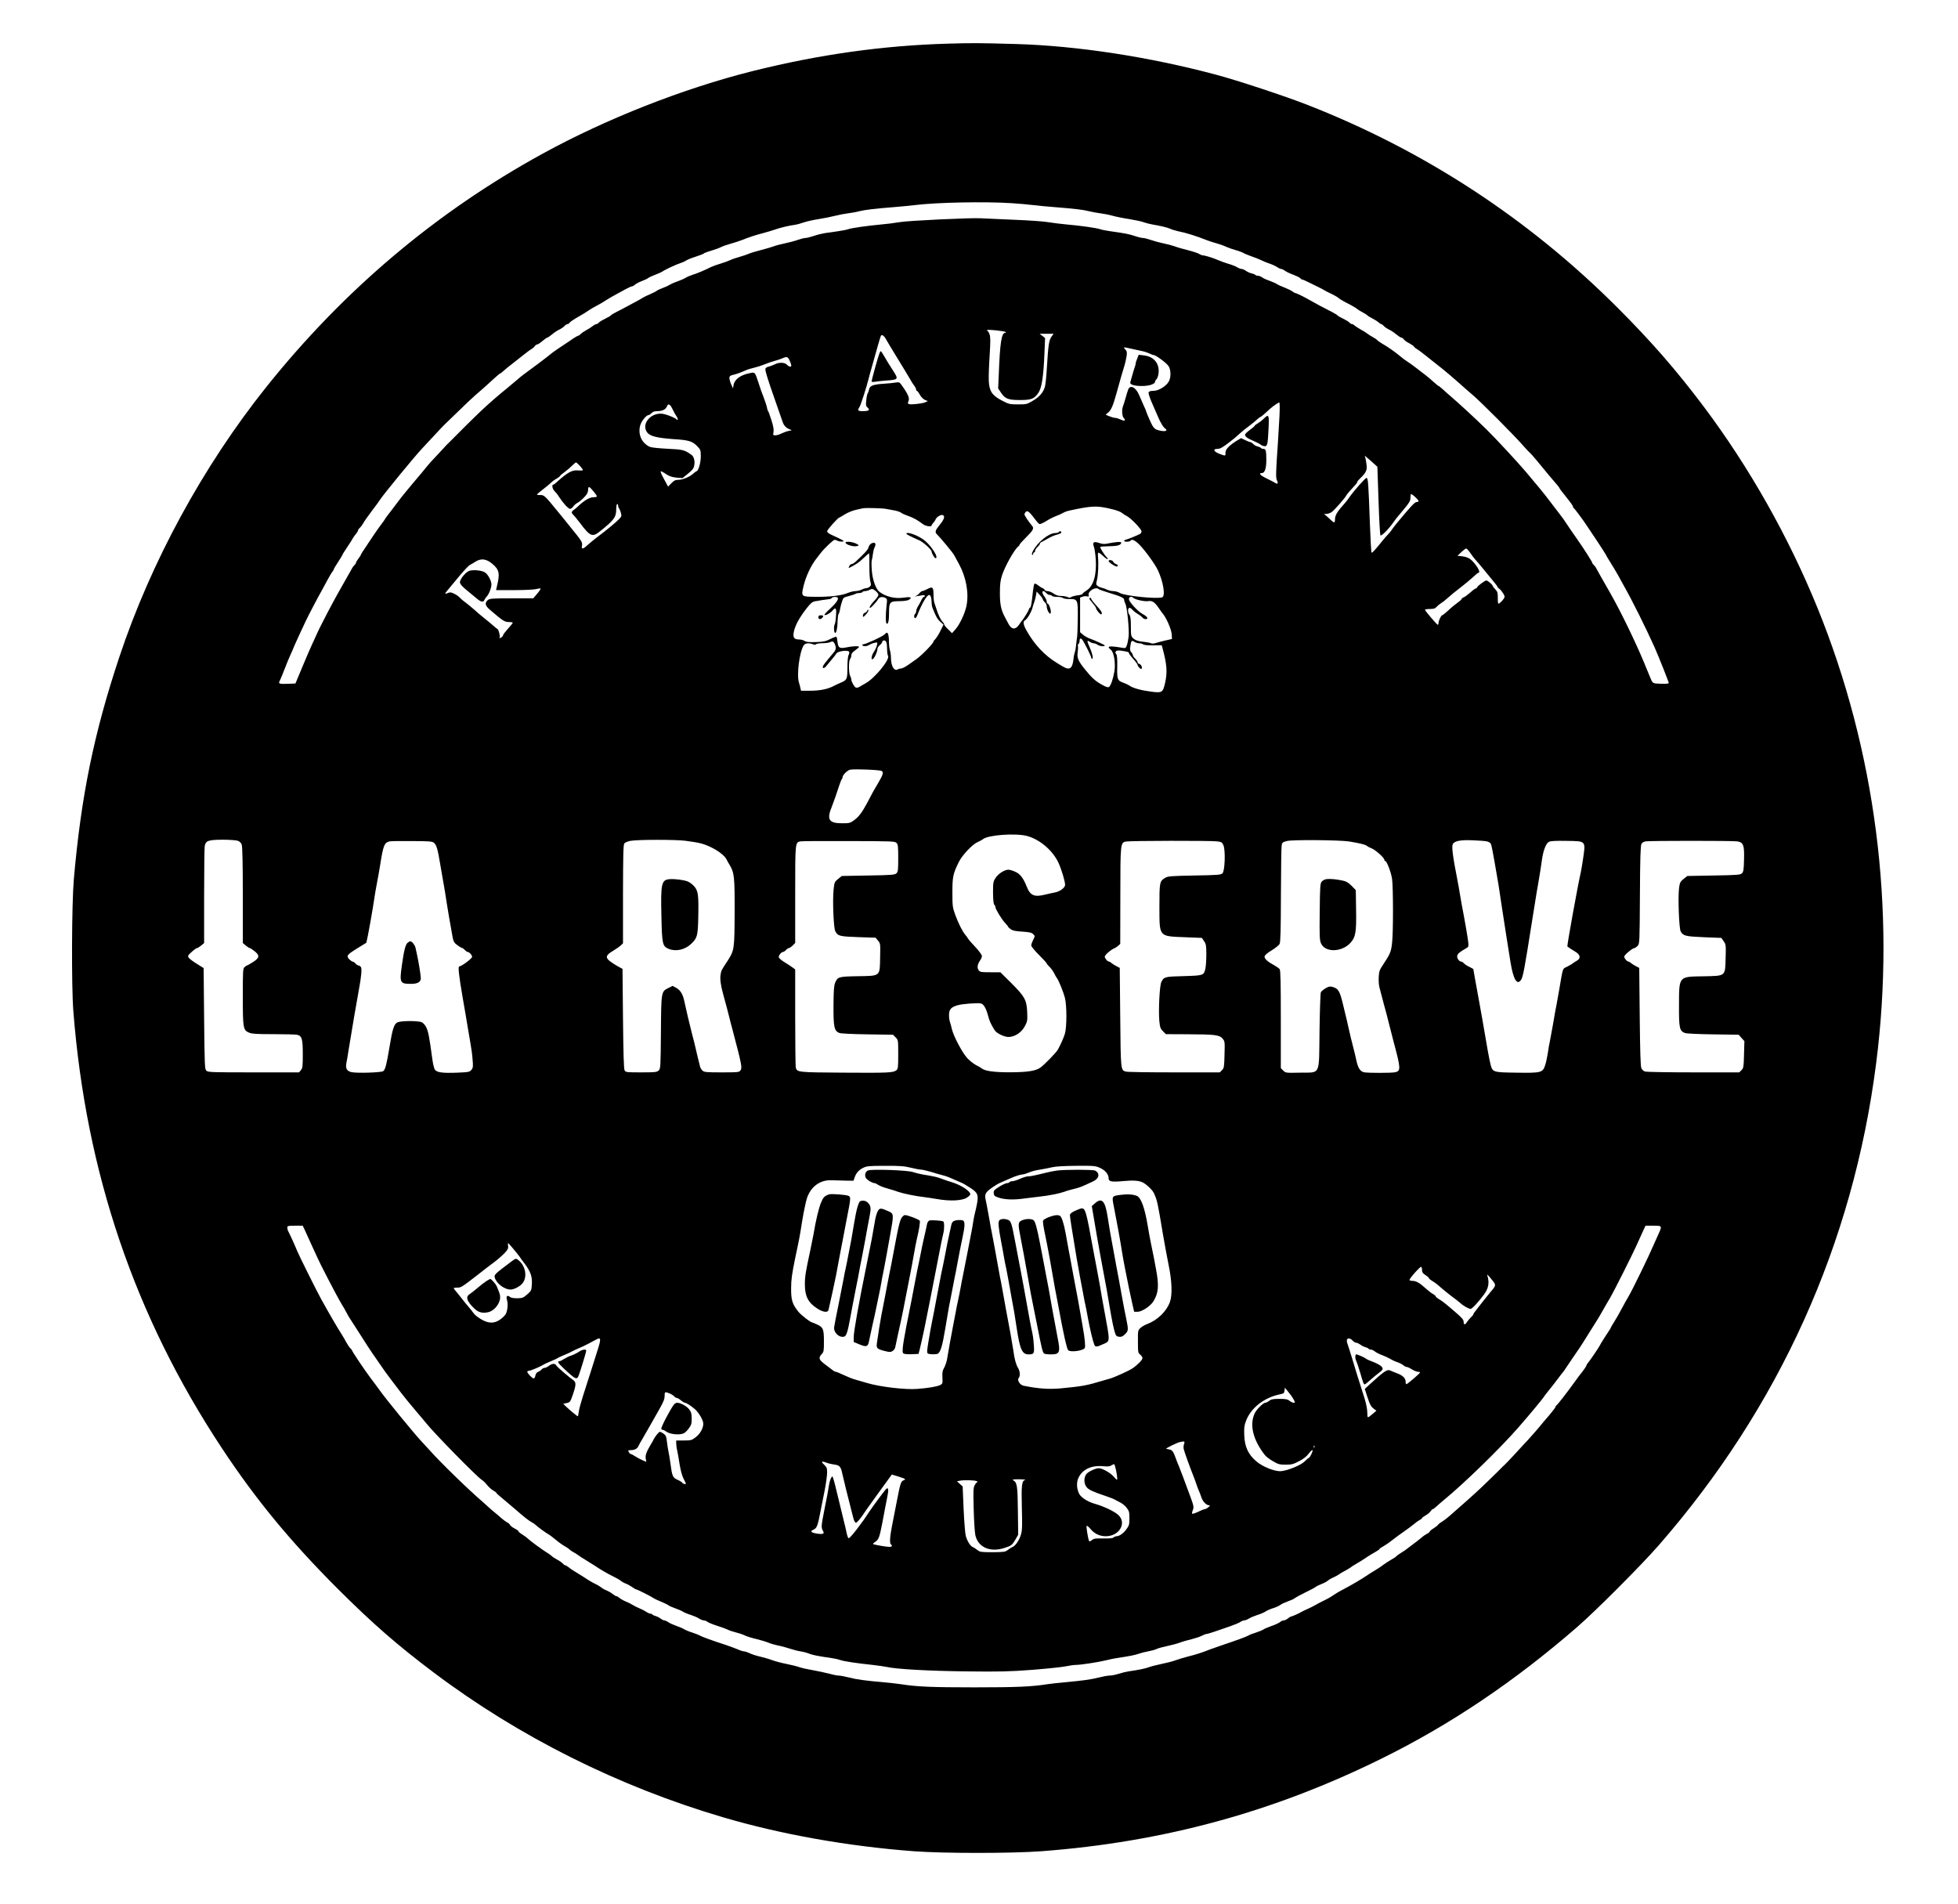 <?xml version="1.0" standalone="no"?>
<!DOCTYPE svg PUBLIC "-//W3C//DTD SVG 20010904//EN"
 "http://www.w3.org/TR/2001/REC-SVG-20010904/DTD/svg10.dtd">
<svg version="1.0" xmlns="http://www.w3.org/2000/svg"
 width="2024pt" height="1968pt" viewBox="0 0 2024 1968"
 preserveAspectRatio="xMidYMid meet">

<g transform="translate(0,1968) scale(0.1,-0.1)"
fill="#000000" stroke="none">
<path d="M9805 19229 c-676 -19 -1339 -112 -2030 -285 -712 -179 -1506 -491
-2163 -851 -1104 -605 -2057 -1410 -2859 -2413 -654 -819 -1192 -1808 -1519
-2790 -263 -789 -396 -1441 -471 -2301 -22 -257 -25 -1100 -5 -1359 131 -1673
635 -3157 1534 -4517 351 -532 711 -968 1197 -1454 363 -362 616 -583 996
-869 881 -663 1907 -1176 2989 -1495 601 -177 1285 -299 1971 -351 304 -23
1014 -23 1320 0 1261 95 2397 405 3515 957 712 351 1376 798 2025 1362 191
166 659 635 840 842 1247 1428 2011 3120 2249 4985 204 1592 -7 3231 -606
4705 -301 739 -705 1454 -1178 2084 -282 375 -542 673 -890 1021 -917 917
-1992 1621 -3205 2096 -236 92 -723 253 -949 313 -690 184 -1434 298 -2066
316 -390 11 -442 11 -695 4z m650 -1649 c77 -5 178 -14 225 -20 47 -6 141 -15
210 -20 235 -19 305 -28 365 -43 33 -8 87 -18 120 -22 33 -4 89 -15 125 -25
36 -10 114 -26 175 -35 60 -10 128 -24 150 -33 22 -8 60 -18 85 -22 94 -16
156 -31 187 -45 17 -8 53 -19 80 -25 79 -15 188 -49 293 -91 25 -10 72 -25
105 -34 33 -9 78 -25 100 -36 22 -10 67 -26 100 -35 33 -9 69 -23 80 -30 11
-7 49 -22 85 -35 36 -12 81 -30 100 -40 19 -10 57 -25 84 -34 27 -9 61 -25 77
-35 15 -11 34 -20 42 -20 8 0 25 -8 38 -18 13 -10 52 -29 86 -41 34 -13 68
-29 74 -37 6 -8 16 -14 21 -14 5 0 33 -11 61 -26 29 -14 75 -36 102 -50 28
-13 57 -29 65 -34 8 -6 40 -22 70 -36 30 -15 63 -33 72 -41 18 -16 56 -38 131
-76 26 -14 55 -31 65 -40 9 -8 36 -25 60 -37 23 -12 44 -26 47 -30 3 -5 26
-19 50 -31 25 -13 54 -31 65 -41 10 -10 23 -18 28 -18 5 0 17 -9 27 -20 11
-12 35 -28 54 -37 20 -9 54 -32 75 -50 22 -18 45 -33 52 -33 7 0 19 -8 26 -19
7 -10 32 -28 55 -39 23 -12 46 -28 50 -35 4 -8 18 -19 29 -25 12 -6 51 -35 87
-64 36 -29 89 -71 117 -93 71 -54 184 -150 295 -250 19 -16 55 -48 81 -70 75
-63 422 -411 504 -505 41 -47 80 -88 86 -92 6 -4 37 -39 70 -79 100 -122 193
-233 214 -256 11 -12 20 -25 20 -28 0 -3 21 -33 48 -65 77 -97 92 -118 92
-128 0 -6 4 -12 8 -14 7 -3 96 -122 127 -170 6 -8 54 -81 108 -161 53 -80 97
-149 97 -151 0 -3 20 -37 44 -75 24 -38 61 -100 82 -137 21 -38 48 -87 60
-109 91 -161 225 -431 317 -635 41 -93 147 -358 147 -370 0 -7 -28 -10 -81 -8
-88 3 -85 2 -112 68 -8 19 -36 86 -61 148 -88 213 -242 531 -351 722 -103 181
-127 222 -142 251 -7 15 -20 32 -28 39 -8 7 -15 16 -15 20 0 12 -86 146 -166
260 -41 58 -87 125 -102 149 -15 24 -49 72 -77 107 -27 35 -70 91 -95 124 -25
34 -72 93 -105 133 -33 40 -98 117 -144 172 -84 99 -308 341 -408 439 -118
116 -289 273 -369 341 -26 22 -63 55 -82 73 -19 17 -38 32 -41 32 -3 0 -26 19
-51 41 -25 23 -63 56 -86 73 -22 17 -67 51 -99 76 -32 25 -72 53 -88 63 -17
10 -54 38 -81 61 -54 44 -113 86 -180 125 -23 13 -45 30 -51 36 -5 7 -26 21
-45 31 -19 10 -44 26 -55 35 -11 9 -42 29 -69 43 -26 15 -55 33 -63 41 -8 8
-20 15 -27 15 -8 0 -19 7 -26 15 -7 9 -37 27 -66 41 -30 14 -56 29 -59 35 -4
5 -30 20 -58 35 -67 33 -181 94 -232 124 -53 31 -133 70 -144 70 -4 0 -19 8
-32 18 -13 10 -51 28 -84 41 -33 12 -66 28 -75 34 -8 7 -40 21 -70 32 -30 10
-67 26 -82 37 -14 10 -35 18 -46 18 -12 0 -23 4 -26 9 -3 4 -20 11 -37 15 -17
3 -43 15 -59 26 -15 11 -36 20 -45 20 -10 0 -32 8 -49 19 -17 10 -58 26 -91
35 -33 10 -78 26 -100 36 -48 22 -138 50 -160 50 -9 0 -26 7 -39 15 -13 9 -66
26 -117 39 -52 13 -112 30 -134 39 -22 8 -76 23 -120 32 -44 9 -104 26 -133
36 -29 10 -63 19 -76 19 -13 0 -52 9 -87 21 -62 20 -90 26 -252 49 -42 6 -90
15 -105 21 -32 12 -205 37 -347 49 -55 5 -138 15 -185 23 -47 9 -213 20 -370
26 -157 7 -307 13 -335 15 -99 6 -741 -24 -835 -40 -52 -9 -138 -20 -190 -24
-140 -13 -311 -37 -342 -49 -15 -6 -63 -15 -105 -21 -43 -7 -103 -15 -134 -19
-31 -5 -84 -18 -118 -30 -33 -11 -72 -21 -86 -21 -13 0 -48 -9 -77 -19 -29
-11 -89 -27 -133 -36 -44 -9 -98 -23 -120 -32 -22 -8 -80 -25 -130 -38 -49
-12 -106 -29 -125 -38 -19 -8 -62 -23 -95 -32 -33 -9 -78 -24 -100 -35 -22
-10 -67 -26 -100 -36 -33 -9 -76 -25 -95 -34 -70 -35 -146 -67 -190 -80 -25
-8 -56 -21 -70 -30 -14 -9 -50 -25 -80 -36 -30 -10 -66 -25 -80 -34 -14 -9
-47 -25 -75 -35 -27 -10 -57 -23 -65 -30 -8 -7 -40 -23 -70 -36 -30 -12 -66
-30 -80 -39 -14 -9 -36 -22 -50 -29 -14 -7 -56 -30 -95 -51 -38 -21 -93 -50
-122 -64 -28 -14 -54 -30 -58 -35 -3 -6 -29 -21 -59 -35 -29 -14 -59 -32 -66
-41 -7 -8 -18 -15 -25 -15 -8 0 -26 -10 -42 -23 -15 -12 -45 -31 -66 -42 -21
-11 -45 -28 -54 -37 -9 -10 -20 -18 -25 -18 -5 0 -27 -12 -50 -27 -22 -16 -57
-39 -78 -53 -21 -14 -57 -38 -81 -54 -41 -27 -60 -41 -129 -97 -22 -18 -136
-103 -221 -165 -16 -11 -50 -39 -76 -62 -27 -22 -70 -59 -98 -82 -102 -83
-195 -164 -270 -235 -66 -62 -276 -270 -291 -287 -6 -7 -22 -23 -35 -35 -13
-11 -42 -41 -63 -65 -22 -23 -63 -69 -93 -100 -30 -31 -67 -72 -81 -91 -15
-19 -76 -93 -137 -164 -60 -72 -119 -143 -130 -158 -11 -15 -53 -70 -92 -122
-40 -51 -73 -95 -73 -98 0 -3 -20 -31 -44 -62 -24 -32 -61 -85 -82 -117 -22
-32 -46 -69 -54 -81 -45 -66 -70 -105 -70 -110 0 -4 -11 -21 -25 -39 -14 -18
-25 -38 -25 -43 0 -6 -7 -16 -15 -23 -8 -7 -21 -24 -28 -39 -8 -14 -52 -91
-97 -171 -72 -126 -129 -231 -225 -420 -13 -25 -33 -67 -45 -95 -12 -27 -33
-72 -46 -100 -13 -27 -57 -129 -97 -225 l-73 -175 -73 -3 c-89 -4 -105 1 -92
25 11 22 31 69 61 148 12 33 36 88 51 123 16 34 29 64 29 66 0 7 139 308 162
350 5 10 29 55 52 100 23 44 57 108 76 141 18 33 48 89 68 125 19 36 41 72 48
81 8 8 14 19 14 24 0 4 20 38 45 76 25 38 45 71 45 74 0 3 12 24 28 47 15 23
35 53 44 67 10 14 25 39 34 55 9 16 25 38 35 49 10 12 19 26 19 32 0 7 9 20
20 30 11 10 26 30 34 45 7 15 46 71 87 125 41 53 79 106 85 116 26 45 364 456
439 535 22 23 78 83 125 134 47 51 94 101 105 111 11 10 77 74 146 141 70 68
144 139 167 158 22 19 61 53 86 75 25 22 74 66 108 98 34 31 65 57 69 57 3 0
19 12 36 28 16 15 53 45 82 67 29 22 82 64 118 93 36 29 75 58 87 64 11 6 27
19 34 30 7 10 19 18 26 18 7 0 31 16 53 35 23 19 45 35 50 35 5 0 27 15 49 33
21 18 55 41 75 50 19 9 43 25 54 37 10 11 24 20 31 20 7 0 17 6 21 13 4 8 31
27 58 43 77 44 114 67 149 91 17 12 54 33 81 47 28 14 70 39 95 56 25 16 70
42 100 58 30 16 77 41 103 56 26 14 53 26 59 26 7 0 21 8 32 18 12 10 44 27
71 37 28 10 57 24 65 31 9 7 42 23 75 35 33 12 67 28 75 34 23 17 140 72 185
86 22 7 51 21 65 30 14 9 58 26 97 38 40 13 75 26 78 31 3 4 38 18 77 29 40
12 85 28 101 37 15 8 60 24 100 35 39 11 92 28 117 38 72 29 139 51 220 72 41
11 95 27 120 36 53 19 149 42 205 49 22 3 63 14 90 24 28 10 97 26 155 35 58
9 137 25 175 35 39 10 97 21 130 25 33 4 86 13 119 22 60 15 165 27 366 43 63
5 156 14 205 20 224 28 726 38 1000 20z m-59 -1332 c4 -5 2 -8 -4 -8 -40 0
-55 -99 -68 -440 l-6 -135 31 -46 c42 -62 73 -74 196 -74 116 0 146 12 188 73
35 50 53 165 63 398 l7 170 -28 22 -28 22 72 0 72 0 -23 -32 c-25 -37 -32 -82
-47 -328 -5 -85 -14 -170 -20 -189 -18 -59 -54 -101 -122 -142 -63 -38 -68
-39 -156 -39 -84 0 -94 2 -163 38 -104 53 -134 97 -139 205 -2 45 2 164 9 264
9 147 9 189 -1 217 -7 20 -17 36 -22 36 -4 0 -6 4 -3 8 5 9 181 -10 192 -20z
m-1236 -77 c11 -20 65 -110 121 -201 56 -91 113 -185 127 -210 14 -25 33 -56
44 -69 10 -13 18 -30 18 -37 0 -8 4 -14 8 -14 5 0 19 -18 31 -41 13 -23 36
-46 53 -53 l29 -12 -25 -12 c-31 -14 -149 -27 -170 -19 -13 5 -14 11 -5 30 14
31 -4 73 -70 165 -21 31 -27 33 -60 28 -20 -4 -72 -9 -116 -12 -117 -7 -153
-20 -161 -58 -3 -17 -10 -36 -14 -41 -5 -6 -12 -37 -15 -70 -6 -53 -5 -62 14
-79 28 -25 13 -36 -51 -36 -51 0 -57 7 -33 43 13 21 71 200 94 292 5 22 17 65
26 95 9 30 25 87 35 125 20 74 57 202 65 222 7 21 35 3 55 -36z m2540 -97 c36
-8 83 -19 105 -23 22 -4 55 -15 74 -24 19 -9 39 -17 46 -17 23 0 135 -83 155
-115 25 -40 26 -118 1 -160 -28 -48 -105 -95 -157 -95 -31 0 -46 -5 -51 -16
-3 -8 11 -54 32 -102 21 -48 49 -114 64 -147 27 -65 58 -115 79 -128 23 -15 1
-28 -36 -22 -77 13 -86 21 -125 108 -20 45 -37 85 -37 89 0 4 -13 37 -30 72
-16 36 -36 82 -45 103 -34 81 -93 109 -113 56 -6 -16 -18 -55 -27 -88 -9 -33
-21 -70 -26 -83 -15 -37 -11 -104 8 -124 24 -27 8 -34 -32 -15 -20 9 -44 17
-55 17 -11 0 -38 7 -60 16 l-41 17 30 26 c28 25 47 69 81 191 22 80 37 134 49
175 6 22 20 69 31 104 11 34 22 85 26 111 5 40 3 51 -15 69 -25 25 -18 25 69
5z m-3537 -122 c9 -21 17 -44 17 -50 0 -19 -25 -14 -45 8 -23 25 -83 27 -128
3 -18 -9 -45 -19 -62 -23 -17 -3 -31 -13 -33 -23 -4 -19 22 -102 108 -347 34
-96 65 -184 68 -195 10 -37 35 -66 66 -79 l31 -13 -35 -8 c-19 -4 -52 -16 -72
-26 -21 -11 -49 -19 -63 -19 -24 0 -25 2 -19 35 4 25 -2 60 -22 123 -15 48
-31 91 -36 96 -4 6 -8 17 -8 25 0 13 -29 99 -60 176 -4 11 -18 52 -30 90 -35
107 -36 108 -78 100 -103 -18 -167 -63 -179 -124 l-6 -36 -18 40 c-10 22 -19
52 -19 66 0 22 6 27 53 38 28 7 69 22 90 32 21 10 54 23 75 28 78 20 109 30
157 49 28 11 70 26 95 32 25 7 59 18 75 25 48 22 60 18 78 -23z m5063 -574
c-4 -79 -11 -201 -16 -273 -22 -316 -23 -365 -10 -390 16 -30 6 -44 -18 -27
-9 6 -50 28 -90 47 -65 31 -86 55 -48 55 30 0 46 47 46 134 0 97 -5 116 -30
116 -11 0 -21 4 -25 9 -3 5 -18 12 -34 16 -16 3 -37 15 -47 26 -9 10 -22 19
-29 19 -6 0 -30 9 -54 21 l-42 20 -42 -25 c-80 -49 -120 -91 -119 -125 1 -36
1 -36 -58 -14 -64 24 -78 53 -24 53 27 0 54 16 124 70 48 37 60 47 113 95 18
17 57 48 87 70 29 22 67 52 83 68 17 15 33 27 36 27 6 0 46 34 103 87 26 24
82 62 92 63 5 0 6 -59 2 -142z m-6300 114 c6 -4 19 -25 29 -47 10 -22 27 -53
38 -68 10 -16 16 -31 13 -35 -4 -3 -10 -2 -14 4 -9 12 -74 40 -124 53 -126 32
-246 -94 -179 -188 28 -39 102 -58 271 -70 161 -10 197 -21 249 -75 32 -33 35
-40 35 -103 1 -63 -25 -153 -43 -153 -3 0 -18 -11 -34 -25 -36 -34 -110 -65
-156 -65 -29 0 -44 -7 -71 -35 l-34 -35 -42 78 c-24 42 -39 78 -34 80 5 2 30
-11 54 -28 35 -23 61 -32 108 -37 l63 -5 57 46 c44 35 59 55 64 82 9 49 -2 94
-29 113 -70 50 -89 55 -242 62 -82 4 -166 12 -185 19 -19 6 -50 29 -68 50 -46
54 -55 138 -23 201 22 42 57 78 77 79 6 0 19 9 29 20 12 13 31 20 56 20 53 0
87 15 101 45 12 27 17 29 34 17z m7279 -607 l33 -30 12 -350 c6 -192 15 -354
20 -359 11 -11 91 71 140 144 17 24 18 26 108 133 50 60 62 82 62 109 0 19 2
37 5 40 8 8 85 -64 79 -74 -3 -4 -13 -8 -23 -8 -17 0 -68 -56 -206 -223 -22
-27 -44 -56 -50 -66 -5 -9 -21 -29 -35 -43 -14 -14 -37 -41 -52 -59 -94 -116
-114 -137 -120 -131 -4 4 -12 147 -18 317 -14 395 -18 455 -34 455 -13 0 -136
-139 -178 -201 -13 -19 -33 -46 -46 -60 -80 -88 -102 -125 -102 -168 0 -17 -4
-31 -9 -31 -5 0 -27 17 -49 39 -21 21 -46 41 -53 44 -8 3 0 5 17 4 17 0 43 8
60 20 29 21 145 153 152 174 2 5 16 22 30 38 71 77 82 90 82 99 0 5 12 20 28
35 61 59 74 84 69 135 -3 26 -8 59 -12 74 l-7 28 32 -28 c18 -15 47 -40 65
-57z m-8209 -22 c18 -20 31 -39 29 -43 -3 -4 -25 -5 -49 -3 -60 7 -107 -18
-219 -119 -16 -16 -34 -28 -38 -28 -18 0 -8 -47 13 -66 11 -10 33 -37 47 -60
41 -64 96 -124 114 -124 9 0 23 11 32 23 8 13 27 30 42 38 33 17 86 68 102 97
6 11 11 32 11 46 0 16 4 24 13 20 15 -7 77 -83 77 -95 0 -5 -17 -9 -38 -9 -37
0 -97 -36 -158 -95 -11 -11 -30 -27 -42 -35 -26 -17 -28 -33 -7 -50 8 -7 39
-45 69 -84 107 -143 130 -152 211 -86 145 116 165 145 165 230 0 27 5 50 10
50 6 0 10 -8 10 -18 0 -10 4 -22 9 -27 5 -6 14 -26 19 -46 9 -33 7 -39 -19
-65 -39 -40 -113 -101 -229 -189 -29 -22 -72 -57 -94 -77 -50 -47 -68 -49 -60
-9 7 34 -2 49 -111 182 -38 48 -102 127 -142 175 -128 158 -139 168 -178 167
-19 -1 -35 2 -34 5 0 4 30 30 66 57 36 28 73 58 82 68 9 10 33 28 54 39 20 12
37 25 37 29 0 4 22 23 48 41 26 19 61 49 77 66 17 17 34 31 39 32 4 0 23 -16
42 -37z m5494 -445 c47 -11 94 -28 105 -38 11 -10 35 -25 54 -35 43 -22 150
-134 151 -157 0 -9 -6 -20 -12 -25 -21 -13 -121 -54 -145 -60 -13 -3 -23 -9
-23 -14 0 -12 57 -11 65 1 14 22 46 7 95 -42 60 -62 159 -199 188 -260 57
-120 81 -268 46 -282 -52 -20 -387 14 -437 44 -18 11 -49 20 -69 20 -20 0 -49
7 -65 15 -15 8 -39 16 -53 19 -14 3 -33 11 -44 19 -17 13 -18 18 -6 65 12 52
17 163 10 234 -2 21 -1 41 3 45 4 3 24 -10 45 -30 21 -20 43 -37 50 -37 7 0 4
8 -8 20 -27 27 -73 101 -66 107 3 3 45 6 94 7 86 1 122 12 122 38 0 11 -60 6
-139 -10 -33 -8 -55 -6 -88 5 -57 20 -73 8 -55 -40 7 -17 15 -76 19 -129 10
-164 -24 -277 -98 -324 -22 -13 -39 -28 -39 -33 0 -5 -24 -12 -52 -15 -29 -4
-58 -12 -66 -18 -9 -8 -20 -8 -38 1 -14 6 -44 11 -68 11 -29 0 -52 8 -76 25
-19 14 -47 25 -62 25 -15 0 -28 5 -28 10 0 6 -10 15 -22 20 -13 5 -35 20 -50
32 -15 12 -31 18 -35 14 -4 -4 -11 -38 -15 -74 -13 -125 -21 -172 -29 -172 -4
0 -11 -10 -15 -22 -6 -21 -60 -106 -74 -118 -3 -3 -13 -18 -23 -33 -37 -58
-79 -58 -111 2 -7 14 -24 46 -38 71 -40 74 -53 136 -52 255 0 85 5 125 22 178
31 95 125 262 165 296 10 7 17 17 17 22 0 5 32 40 70 78 69 68 80 90 60 114
-38 45 -80 108 -80 120 0 8 7 20 16 28 17 14 37 -4 98 -84 15 -21 34 -41 41
-44 8 -2 37 11 67 29 29 19 76 43 103 53 28 10 60 25 73 33 13 8 42 19 65 24
237 51 284 53 437 16z m-2327 1 c26 -5 67 -13 91 -17 25 -5 52 -15 61 -22 9
-8 41 -22 70 -32 52 -17 102 -45 157 -87 25 -20 88 -29 88 -13 0 5 8 17 18 28
10 10 21 27 24 36 9 24 55 51 73 44 26 -10 16 -44 -30 -100 -50 -62 -54 -77
-26 -103 34 -33 162 -187 175 -213 7 -14 29 -54 49 -90 74 -136 104 -299 78
-431 -16 -79 -70 -194 -115 -245 l-35 -39 -40 40 c-23 21 -41 44 -41 51 0 6
-7 17 -14 24 -18 14 -49 78 -66 135 -7 22 -16 50 -21 63 -5 13 -9 49 -9 80 0
83 -9 92 -62 64 -24 -12 -48 -22 -55 -22 -6 0 -20 -11 -31 -24 -10 -13 -29
-26 -43 -29 -13 -2 -10 -3 6 -1 17 2 45 6 63 10 21 4 32 2 32 -5 0 -6 -4 -11
-10 -11 -5 0 -17 -15 -25 -32 -8 -18 -24 -46 -34 -63 -11 -16 -20 -40 -20 -52
-1 -12 -5 -25 -11 -28 -13 -8 -13 -45 0 -45 6 0 15 12 21 28 50 126 100 212
124 212 15 0 25 -31 25 -77 0 -18 4 -42 9 -55 35 -90 50 -117 80 -144 l34 -31
-33 -67 c-18 -36 -42 -73 -52 -83 -10 -9 -18 -19 -18 -24 0 -18 -121 -143
-177 -182 -21 -14 -60 -42 -88 -62 -27 -19 -59 -35 -70 -35 -11 0 -27 -4 -34
-9 -37 -23 -71 34 -71 118 0 25 -5 62 -11 81 -6 19 -10 55 -10 80 2 56 -8 100
-21 100 -5 0 -17 -9 -26 -19 -18 -20 -193 -101 -219 -101 -8 0 -11 -4 -8 -10
9 -14 47 -12 70 4 11 7 35 17 54 21 33 7 33 7 26 -25 -4 -18 -18 -48 -31 -67
-28 -42 -34 -94 -8 -73 18 16 44 75 44 102 0 11 11 29 25 40 14 11 25 26 25
34 0 8 8 14 19 14 22 0 31 -26 31 -93 0 -27 4 -57 10 -67 20 -38 -137 -230
-231 -282 -25 -14 -55 -31 -66 -38 -11 -7 -27 -11 -36 -7 -16 6 -47 61 -47 84
0 8 -5 24 -12 36 -16 30 -17 158 0 175 6 7 12 24 12 38 0 17 12 32 40 52 21
15 39 30 40 35 0 11 -66 9 -131 -5 -71 -14 -84 -6 -92 58 -2 25 -7 48 -11 51
-3 4 -31 -6 -62 -22 -48 -24 -70 -29 -151 -32 -72 -2 -100 1 -116 12 -12 8
-38 15 -58 15 -48 0 -63 19 -55 69 11 70 58 157 138 258 39 50 56 63 84 68 19
3 51 8 72 12 20 3 50 7 67 9 16 1 31 7 33 13 2 6 17 11 33 11 52 0 38 -38 -42
-114 -40 -36 -70 -69 -67 -72 10 -9 57 15 80 41 37 43 46 33 40 -47 -2 -40 -8
-81 -13 -90 -11 -21 -11 -69 0 -87 13 -20 28 41 29 117 1 35 5 69 10 75 6 7
13 30 16 53 4 22 13 58 21 80 12 37 17 40 74 54 33 9 63 19 67 23 4 4 20 7 35
7 15 0 31 5 34 10 3 6 16 10 28 10 12 0 34 6 48 14 24 12 29 11 58 -11 17 -13
31 -32 31 -42 0 -10 -20 -39 -45 -64 -25 -26 -45 -55 -45 -64 0 -13 10 -7 37
21 20 21 42 48 48 59 12 26 45 33 76 17 20 -11 21 -17 14 -73 -12 -103 -11
-190 1 -194 16 -5 24 31 24 118 0 106 8 114 108 115 55 1 86 6 102 17 33 23 8
30 -64 19 -83 -13 -183 11 -246 61 -36 28 -71 125 -78 217 -4 49 -4 98 -1 108
4 11 10 40 12 65 3 25 10 54 16 66 16 29 13 51 -6 51 -26 -1 -49 -21 -56 -50
-5 -22 -36 -56 -130 -144 -15 -14 -34 -26 -42 -26 -8 0 -19 -9 -25 -20 -6 -11
-9 -20 -6 -20 11 0 92 47 112 65 73 67 94 85 97 85 3 0 4 -57 4 -127 -1 -71 4
-145 10 -165 9 -31 8 -39 -6 -52 -10 -9 -26 -16 -37 -16 -10 0 -32 -7 -48 -15
-15 -8 -44 -15 -63 -15 -19 0 -55 -9 -81 -20 -60 -26 -185 -41 -332 -39 -148
1 -149 1 -125 106 24 102 75 213 135 290 14 18 34 44 45 58 37 48 129 135 143
135 7 0 22 -5 33 -11 11 -5 32 -9 47 -7 28 3 17 10 -120 73 -22 10 -38 24 -38
34 0 14 113 141 126 141 3 0 28 15 57 33 29 18 79 39 112 46 33 7 65 15 70 16
23 7 204 3 248 -6z m6033 -451 c15 -24 39 -54 51 -68 13 -14 53 -61 89 -105
36 -44 83 -101 104 -127 22 -26 40 -50 40 -55 0 -4 8 -13 19 -20 10 -6 27 -27
39 -46 19 -33 19 -37 4 -59 -17 -24 -42 -47 -53 -48 -4 0 -7 27 -6 60 0 52 -3
64 -26 88 -15 16 -27 32 -27 36 0 12 -52 56 -66 56 -14 0 -94 -60 -94 -70 0
-5 -8 -11 -17 -14 -10 -3 -37 -24 -61 -46 -24 -21 -52 -42 -63 -45 -10 -4 -19
-10 -19 -15 0 -5 -19 -23 -42 -39 -24 -17 -68 -53 -97 -81 -30 -27 -58 -50
-63 -50 -11 0 -38 -56 -38 -80 0 -12 -4 -20 -8 -18 -13 5 -132 145 -132 155 0
4 23 8 51 8 39 0 55 5 67 20 10 11 31 29 47 39 17 10 41 29 55 42 34 31 107
91 170 139 29 22 75 61 104 87 28 26 54 48 59 48 20 0 2 44 -39 94 -46 56 -73
70 -149 78 l-29 3 39 37 c22 21 45 38 51 38 6 0 24 -19 40 -42z m-10107 -116
c74 -62 81 -101 45 -244 l-6 -28 188 0 c104 0 206 5 227 11 22 6 41 8 45 5 3
-3 -13 -27 -35 -53 l-41 -48 -225 0 c-207 0 -226 -2 -246 -19 -32 -29 -26 -57
22 -98 135 -116 153 -128 199 -128 21 0 38 -3 38 -8 0 -4 -22 -32 -50 -62 -27
-30 -50 -60 -50 -67 0 -7 -10 -17 -21 -24 -17 -8 -20 -8 -14 1 8 13 -13 90
-25 90 -3 0 -24 17 -47 38 -23 20 -65 55 -93 77 -28 22 -70 57 -93 79 -23 21
-65 55 -92 76 -28 20 -56 45 -64 54 -8 10 -32 27 -54 38 -33 16 -44 18 -65 9
-32 -15 -37 -9 -15 16 10 11 62 75 117 141 54 66 110 126 125 133 14 7 37 21
51 30 60 40 116 34 179 -19z m6267 -261 c5 -5 50 -21 99 -36 126 -38 165 -55
165 -74 0 -9 6 -28 13 -42 18 -34 41 -265 34 -337 -4 -31 -11 -72 -18 -90 -11
-32 -14 -34 -48 -28 -138 23 -167 18 -118 -21 33 -26 51 -143 36 -227 -14 -78
-36 -141 -54 -156 -10 -8 -27 -4 -72 21 -69 38 -107 72 -177 159 -71 88 -84
119 -76 177 4 25 5 54 3 63 -3 10 0 21 6 24 6 4 11 18 11 32 0 26 12 31 28 11
17 -21 92 -170 92 -184 0 -7 4 -13 10 -13 14 0 2 56 -26 119 -30 67 -30 77 1
57 13 -9 33 -16 43 -16 10 0 27 -7 38 -15 20 -15 74 -21 74 -7 0 6 -96 50
-169 77 -15 6 -41 21 -57 35 l-29 25 0 179 0 179 25 9 c13 5 34 7 46 4 18 -5
21 -2 17 13 -10 39 73 90 103 62z m-541 -41 c10 -11 26 -20 36 -20 10 0 21 -4
24 -10 3 -5 28 -10 54 -10 26 0 52 -5 58 -11 7 -7 37 -12 67 -11 87 0 89 -5
87 -200 -1 -90 -4 -176 -7 -193 -3 -16 -7 -52 -10 -80 -2 -27 -8 -61 -13 -75
-5 -14 -12 -45 -14 -70 -11 -103 -40 -123 -115 -77 -20 12 -44 27 -53 32 -130
79 -233 188 -316 334 -35 61 -41 96 -19 108 24 13 64 80 77 125 6 24 15 52 20
63 4 11 12 40 17 65 l8 45 32 -35 c18 -19 32 -40 32 -46 0 -6 9 -19 20 -29 11
-10 20 -29 20 -42 0 -35 30 -89 40 -73 11 18 -14 100 -31 100 -5 0 -9 10 -9
22 0 11 -11 36 -26 55 -35 46 -17 75 21 33z m902 -51 c17 -17 116 -39 151 -33
41 8 68 -10 107 -67 16 -24 37 -53 46 -64 36 -42 87 -160 91 -210 l3 -50 -75
-17 c-41 -10 -87 -22 -101 -27 -15 -4 -33 -5 -41 0 -8 4 -36 10 -64 13 -69 7
-96 16 -121 39 -21 19 -23 29 -23 122 0 73 -4 106 -15 121 -17 23 -19 60 -3
70 6 4 20 -3 33 -18 11 -13 37 -33 56 -44 18 -10 40 -27 47 -36 7 -10 22 -18
33 -18 36 0 21 26 -31 54 -50 27 -140 126 -140 153 0 25 27 32 47 12z m61
-469 c15 0 33 -5 39 -11 6 -6 48 -11 102 -10 l90 1 10 -37 c44 -163 49 -243
25 -351 -23 -100 -31 -106 -140 -92 -104 13 -189 36 -224 60 -14 10 -42 23
-63 31 -66 23 -71 35 -68 165 2 77 -2 120 -9 130 -23 27 -4 45 42 39 72 -10
88 -15 88 -26 0 -6 20 -34 45 -61 25 -28 45 -56 45 -63 0 -6 8 -20 19 -29 16
-15 19 -15 24 -2 6 16 -16 46 -34 46 -5 0 -9 6 -9 14 0 8 -11 24 -25 37 -13
13 -25 30 -25 37 0 7 -7 21 -16 30 -12 12 -15 27 -10 60 8 60 14 66 42 48 13
-9 36 -16 52 -16z m-3150 -5 c17 -37 15 -60 -8 -87 -10 -12 -37 -45 -59 -71
-23 -26 -45 -57 -51 -67 -15 -29 6 -35 29 -8 74 88 97 117 107 133 14 25 123
39 132 17 3 -8 0 -23 -6 -33 -7 -11 -12 -62 -12 -127 0 -121 -4 -131 -65 -157
-22 -9 -57 -26 -77 -36 -62 -33 -144 -49 -243 -49 l-95 0 -6 28 c-3 15 -10 40
-15 56 -25 79 4 311 48 384 15 24 53 29 97 12 16 -6 27 -6 31 0 4 6 32 10 63
11 31 0 66 4 77 9 32 14 41 11 53 -15z m487 -1315 c20 -16 13 -38 -38 -125
-46 -77 -56 -95 -115 -208 -52 -97 -84 -139 -135 -177 -38 -28 -48 -30 -123
-30 -137 0 -161 39 -104 175 14 34 57 157 75 215 10 30 21 59 26 65 5 5 9 15
9 22 0 22 51 72 79 77 54 9 311 -2 326 -14z m1500 -671 c133 -35 269 -151 327
-279 32 -70 68 -191 68 -227 0 -29 -54 -69 -105 -78 -22 -4 -65 -14 -95 -21
-118 -30 -160 -13 -197 82 -35 88 -68 131 -119 153 -26 12 -57 21 -70 21 -40
0 -104 -41 -132 -84 -25 -38 -27 -49 -27 -153 1 -75 5 -117 13 -125 7 -7 12
-18 12 -26 0 -20 69 -132 102 -165 15 -16 28 -32 28 -35 0 -4 13 -16 28 -27
21 -15 49 -21 120 -25 74 -5 96 -10 112 -26 20 -20 20 -20 0 -59 -11 -22 -20
-48 -20 -58 0 -10 36 -54 80 -98 44 -44 80 -83 80 -88 0 -4 12 -19 28 -34 15
-14 36 -43 47 -64 10 -21 24 -45 30 -53 21 -28 67 -143 83 -204 21 -84 20
-304 0 -371 -15 -48 -44 -113 -73 -165 -17 -31 -140 -157 -181 -186 -48 -34
-132 -47 -306 -48 -163 -1 -265 12 -298 39 -8 7 -35 23 -60 35 -25 13 -66 45
-92 73 -52 57 -142 227 -159 302 -6 28 -15 60 -20 73 -5 13 -9 44 -9 71 0 57
22 81 89 100 51 15 209 26 242 18 28 -7 53 -51 73 -127 12 -50 30 -88 67 -148
20 -33 101 -72 145 -71 65 1 134 47 167 110 27 51 29 59 25 150 -6 125 -25
158 -169 302 l-108 107 -105 0 c-96 0 -106 2 -120 22 -18 25 -12 60 15 100 11
14 19 35 19 46 0 11 -30 53 -67 92 -38 40 -72 79 -77 89 -5 9 -17 25 -26 36
-29 32 -75 124 -106 210 -27 74 -29 90 -29 230 0 161 6 192 65 312 34 71 140
184 195 208 22 10 47 23 55 30 51 44 336 65 455 34z m-8157 -50 c20 -7 34 -21
41 -41 7 -21 11 -199 11 -524 l0 -492 31 -26 c17 -14 35 -26 40 -26 6 0 28
-14 50 -32 56 -45 53 -69 -16 -113 -31 -19 -58 -35 -62 -35 -3 0 -15 -7 -25
-17 -17 -15 -18 -38 -18 -305 0 -328 3 -347 66 -373 29 -12 80 -15 249 -15
117 0 227 -3 244 -6 52 -11 61 -42 61 -202 0 -123 -2 -143 -19 -163 l-19 -24
-471 0 c-438 0 -472 1 -488 18 -17 16 -18 56 -23 539 l-5 521 -70 44 c-38 23
-76 52 -84 63 -12 18 -10 24 30 60 24 22 49 40 56 40 6 0 25 12 42 26 l31 26
0 481 c0 265 3 499 6 520 10 57 35 66 185 67 69 0 140 -5 157 -11z m4627 0
c145 -19 189 -30 265 -67 76 -36 144 -90 161 -127 5 -11 18 -34 29 -52 51 -84
55 -124 54 -493 -2 -389 -2 -392 -78 -510 -60 -91 -59 -89 -67 -133 -8 -45 1
-113 26 -202 23 -83 55 -203 65 -245 4 -19 20 -80 35 -135 93 -353 99 -384 79
-410 -14 -19 -27 -20 -193 -20 -159 0 -181 2 -199 18 -11 10 -22 28 -25 40
-26 103 -39 158 -47 195 -5 23 -20 84 -34 135 -24 93 -69 283 -82 347 -14 70
-40 114 -81 137 l-40 22 -44 -22 c-74 -37 -74 -33 -77 -458 -3 -365 -4 -377
-24 -395 -18 -17 -38 -19 -180 -19 -149 0 -160 1 -171 20 -9 14 -13 166 -17
535 l-5 515 -50 27 c-27 15 -65 40 -84 55 -45 38 -37 61 36 104 31 19 67 44
80 56 l23 22 0 508 c1 399 3 512 14 525 7 9 35 21 62 26 69 14 472 14 569 1z
m6860 -7 c106 -17 168 -32 184 -45 9 -8 32 -20 51 -27 39 -16 130 -97 130
-117 0 -7 4 -13 9 -13 16 0 61 -117 71 -186 12 -88 13 -553 0 -661 -10 -90
-20 -115 -88 -217 -42 -62 -47 -76 -50 -135 -2 -36 1 -84 7 -106 5 -22 26
-101 46 -175 21 -74 43 -160 50 -190 7 -30 30 -118 50 -195 76 -283 77 -306
15 -319 -42 -8 -278 -8 -320 0 -40 9 -63 45 -80 127 -7 34 -22 96 -33 137 -20
80 -33 130 -47 195 -5 22 -13 58 -18 80 -6 22 -21 87 -35 145 -37 158 -51 181
-114 199 -25 7 -39 4 -71 -15 -22 -13 -44 -32 -48 -41 -5 -10 -11 -190 -14
-400 -6 -472 15 -427 -200 -431 -148 -3 -150 -3 -175 22 l-25 25 0 504 c0 387
-3 507 -12 519 -7 9 -31 26 -53 38 -72 39 -106 70 -103 93 2 13 28 36 73 63
39 24 76 54 82 66 10 17 13 144 14 508 1 267 4 498 8 515 5 26 13 31 56 42 58
14 542 10 640 -5z m1423 1 c18 -3 37 -14 43 -25 6 -10 23 -96 39 -191 16 -95
34 -199 40 -232 5 -33 21 -134 34 -225 14 -91 27 -178 30 -195 2 -16 14 -88
25 -160 12 -71 27 -170 35 -220 29 -180 69 -246 110 -182 20 30 35 112 110
587 55 344 56 351 67 410 16 93 29 172 39 248 14 94 41 164 71 180 17 9 69 12
182 10 209 -4 200 8 167 -213 -5 -38 -15 -90 -20 -115 -34 -151 -144 -761
-138 -764 2 -1 16 -11 32 -22 16 -10 40 -26 54 -34 52 -32 54 -70 5 -95 -12
-6 -28 -17 -36 -24 -9 -7 -35 -22 -59 -34 -48 -24 -40 -2 -82 -247 -9 -52 -20
-115 -25 -140 -6 -25 -22 -115 -36 -200 -15 -85 -31 -171 -35 -190 -5 -19 -14
-71 -20 -115 -7 -44 -19 -101 -28 -127 -25 -76 -41 -80 -296 -76 -241 3 -246
5 -267 80 -12 45 -42 208 -69 373 -6 33 -14 83 -19 110 -5 28 -21 115 -35 195
-14 80 -33 181 -41 225 -8 44 -15 83 -15 86 0 3 -18 14 -40 24 -22 10 -47 26
-56 36 -10 11 -22 19 -29 19 -22 0 -48 38 -41 62 5 21 27 39 94 77 22 12 24
18 19 65 -5 44 -35 222 -69 396 -5 30 -14 78 -18 105 -4 28 -15 88 -24 135
-49 249 -61 345 -49 373 15 34 81 47 208 41 61 -2 125 -7 143 -11z m-10881
-16 c26 -23 38 -66 63 -217 12 -69 26 -150 31 -180 6 -30 14 -80 19 -110 16
-111 70 -427 80 -475 9 -41 18 -55 51 -77 21 -16 43 -28 48 -28 4 0 16 -9 26
-20 10 -11 23 -20 28 -20 18 0 47 -32 47 -51 0 -17 -110 -99 -133 -99 -14 0
-3 -98 37 -330 21 -118 44 -255 52 -305 8 -49 21 -124 28 -165 8 -41 18 -113
21 -160 7 -75 5 -88 -12 -109 -18 -22 -28 -24 -145 -29 -157 -6 -213 2 -233
32 -8 12 -19 58 -25 101 -34 253 -43 295 -67 342 -9 17 -28 38 -41 45 -34 18
-220 18 -255 -1 -34 -18 -50 -66 -81 -256 -30 -181 -43 -230 -64 -247 -18 -15
-269 -23 -327 -11 -50 11 -65 38 -54 96 5 23 16 87 24 142 38 232 81 487 105
615 26 139 33 219 20 235 -7 8 -18 15 -25 15 -6 0 -20 9 -30 20 -10 11 -23 20
-30 20 -6 0 -21 11 -34 23 -33 36 -25 47 74 109 65 41 100 62 102 63 1 1 9 39
18 85 9 47 20 108 25 135 12 65 38 222 50 305 6 36 15 85 20 110 6 25 19 104
31 175 31 199 43 227 99 238 14 3 118 4 231 3 182 -1 209 -3 226 -19z m4780 0
c16 -15 18 -37 18 -157 0 -120 -2 -142 -18 -157 -16 -16 -46 -19 -291 -23
l-274 -5 -39 -31 c-36 -30 -38 -34 -46 -110 -12 -112 0 -396 17 -429 27 -51
42 -55 236 -62 l181 -6 25 -30 c25 -30 25 -33 22 -173 -4 -200 7 -191 -232
-195 -201 -4 -206 -6 -233 -68 -12 -28 -16 -79 -17 -236 -1 -223 7 -262 61
-283 16 -6 139 -12 291 -14 l263 -4 27 -27 c27 -28 27 -28 27 -177 0 -137 -2
-150 -20 -164 -33 -25 -84 -27 -545 -24 -475 3 -481 4 -494 53 -3 11 -6 244
-6 517 l0 497 -24 18 c-13 10 -51 35 -85 56 -35 21 -61 44 -61 54 0 20 28 53
45 53 7 0 20 9 30 20 10 11 24 20 30 20 7 0 24 12 39 26 l26 27 0 501 c0 548
-1 540 58 549 15 3 239 4 499 3 439 -1 474 -2 490 -19z m3312 16 c49 -6 54 -9
68 -41 22 -53 15 -264 -10 -289 -16 -16 -46 -19 -290 -23 -247 -5 -275 -7
-304 -25 -56 -34 -58 -46 -58 -299 1 -315 -10 -303 266 -314 l173 -7 23 -34
c20 -30 23 -46 23 -140 0 -58 -5 -124 -10 -145 -16 -69 -19 -70 -224 -76 -196
-5 -204 -7 -231 -61 -18 -34 -31 -292 -21 -402 7 -67 11 -81 38 -107 l30 -30
221 -1 c286 -1 332 -7 364 -44 24 -28 25 -32 21 -166 -3 -128 -5 -140 -26
-161 l-23 -23 -472 0 c-259 0 -484 3 -499 8 -53 14 -53 13 -58 562 l-5 510
-33 17 c-18 9 -41 23 -51 32 -10 9 -21 16 -26 16 -16 0 -45 33 -45 51 0 18 66
74 100 87 8 3 25 14 38 25 l22 20 1 491 c0 550 1 557 59 567 47 9 871 10 939
2z m5376 0 c67 -9 78 -37 73 -194 -2 -97 -6 -122 -21 -136 -16 -16 -46 -19
-291 -23 l-274 -5 -39 -31 c-33 -27 -39 -38 -46 -90 -13 -94 -1 -416 16 -451
25 -47 49 -53 242 -61 l179 -7 24 -35 c23 -33 24 -41 20 -172 -5 -193 5 -185
-232 -190 -256 -4 -249 4 -250 -303 -1 -232 5 -261 61 -283 16 -6 137 -12 292
-14 l264 -4 29 -33 30 -33 -4 -139 c-3 -128 -5 -140 -26 -161 l-23 -23 -472 0
c-259 0 -485 4 -500 8 -16 4 -33 19 -40 35 -9 19 -13 167 -17 532 l-5 505 -33
17 c-18 9 -41 23 -51 32 -10 9 -21 16 -26 16 -16 0 -45 33 -45 51 0 18 84 88
106 89 6 0 20 10 32 23 21 22 21 28 24 527 2 381 6 510 16 527 7 13 24 23 45
26 55 7 892 7 942 0z m-8541 -3373 c43 -11 90 -20 105 -20 14 0 62 -11 106
-24 44 -14 100 -30 125 -36 25 -6 68 -22 95 -35 28 -12 64 -28 80 -35 34 -14
41 -18 107 -60 73 -48 83 -69 69 -154 -7 -39 -17 -84 -22 -101 -5 -16 -13 -59
-19 -95 -5 -36 -14 -85 -19 -110 -23 -122 -65 -335 -82 -420 -11 -52 -24 -120
-29 -150 -5 -30 -17 -86 -25 -125 -9 -38 -20 -95 -25 -125 -6 -30 -17 -89 -25
-130 -16 -81 -51 -272 -65 -359 -5 -29 -19 -69 -30 -89 -17 -29 -21 -49 -18
-101 3 -63 2 -66 -26 -79 -31 -15 -117 -30 -235 -39 -121 -10 -391 22 -521 62
-41 12 -95 28 -120 35 -25 6 -77 27 -117 46 -40 19 -77 34 -83 34 -7 0 -24 9
-38 21 -15 11 -51 38 -79 60 -59 45 -64 64 -29 102 22 23 23 33 23 134 0 125
-8 144 -73 173 -24 11 -45 20 -48 20 -17 0 -116 77 -144 112 -62 78 -75 120
-74 243 0 89 9 148 42 310 49 232 42 196 75 400 15 88 36 188 47 221 41 121
138 190 258 184 30 -1 93 -3 139 -4 l84 -1 10 30 c16 49 44 81 89 103 39 19
62 21 228 21 152 1 199 -3 264 -19z m1962 -5 c52 -25 84 -65 84 -106 0 -33 31
-39 147 -28 111 10 167 6 208 -15 40 -21 100 -79 114 -111 34 -77 37 -91 91
-415 16 -96 43 -240 59 -320 36 -172 41 -317 14 -390 -35 -96 -127 -185 -233
-226 -25 -9 -57 -28 -71 -41 -26 -24 -27 -28 -26 -141 0 -110 1 -118 24 -135
12 -10 23 -26 23 -36 0 -18 -51 -70 -104 -106 -37 -25 -185 -92 -231 -105 -16
-5 -52 -15 -80 -23 -157 -48 -213 -58 -426 -78 -129 -12 -234 -4 -389 27 -37
8 -68 57 -50 79 18 22 15 70 -7 106 -21 34 -37 94 -48 179 -9 63 -43 253 -79
440 -8 41 -20 107 -26 145 -7 39 -16 88 -20 110 -5 22 -21 105 -35 185 -28
158 -37 204 -60 325 -9 44 -20 103 -24 130 -5 28 -14 79 -21 115 -6 36 -16 84
-21 107 -15 67 0 87 121 162 8 5 33 17 55 26 22 9 58 25 80 35 49 22 106 40
127 40 9 0 37 9 62 19 24 11 75 25 113 30 37 6 95 17 128 25 40 9 125 14 254
15 187 1 196 0 247 -24z m-8222 -647 c13 -29 50 -109 81 -178 31 -69 68 -147
82 -175 87 -173 190 -367 217 -410 17 -27 38 -63 46 -80 8 -16 22 -41 31 -55
9 -14 33 -51 53 -82 93 -148 187 -292 221 -338 11 -15 36 -52 56 -81 20 -30
60 -86 90 -125 30 -39 81 -106 114 -150 33 -43 100 -126 150 -184 50 -58 100
-118 112 -133 75 -96 524 -554 572 -583 14 -9 40 -33 56 -54 17 -21 45 -47 63
-57 17 -9 32 -20 32 -24 0 -4 32 -33 72 -65 39 -33 97 -81 129 -109 83 -73
136 -115 165 -130 14 -7 33 -20 42 -29 23 -22 105 -81 130 -95 12 -6 48 -33
80 -60 32 -27 74 -56 93 -66 18 -10 39 -24 44 -30 6 -7 26 -21 45 -31 19 -10
43 -26 53 -34 11 -8 38 -26 62 -40 23 -14 67 -41 96 -60 77 -51 136 -85 199
-116 30 -14 64 -34 75 -43 11 -10 36 -24 55 -31 19 -7 49 -24 67 -37 17 -12
36 -23 41 -23 10 0 159 -75 176 -89 6 -5 40 -21 76 -36 36 -15 72 -32 80 -39
8 -7 40 -20 70 -31 30 -10 66 -26 80 -35 14 -9 50 -24 80 -33 30 -10 69 -26
85 -37 17 -11 39 -20 50 -20 11 0 29 -7 40 -16 11 -8 55 -26 99 -40 43 -13 91
-31 105 -38 14 -8 55 -22 91 -31 36 -9 78 -24 93 -32 16 -8 66 -24 110 -34 45
-11 102 -28 127 -38 25 -11 72 -24 105 -31 33 -6 87 -21 120 -32 33 -11 83
-24 110 -28 28 -4 68 -15 90 -24 37 -14 83 -24 235 -46 30 -4 68 -13 85 -19
31 -13 178 -35 335 -51 52 -6 115 -15 140 -20 105 -24 433 -42 825 -47 352 -4
449 -2 685 16 151 12 306 28 345 36 38 8 86 15 105 15 50 0 233 28 310 47 36
9 88 20 115 24 135 20 184 30 225 44 25 9 69 20 97 25 29 5 67 15 85 23 18 9
69 23 113 32 44 9 103 25 130 35 28 11 82 26 120 35 39 10 87 25 107 36 20 10
43 19 50 19 8 0 45 11 83 24 39 13 109 38 157 54 48 17 97 37 110 46 12 9 30
16 40 16 10 0 32 9 50 20 18 11 57 27 88 37 30 9 67 25 82 35 14 10 50 26 80
35 29 9 62 24 73 33 11 10 45 25 75 36 30 10 64 25 75 34 11 9 61 36 110 60
50 24 97 49 105 56 8 7 35 20 60 30 25 9 54 25 65 34 11 10 38 26 60 35 22 10
47 24 55 30 8 7 35 23 60 36 25 13 53 30 62 37 9 8 30 21 46 30 47 27 92 56
126 79 17 12 52 34 79 48 26 14 47 29 47 33 0 4 17 16 38 27 20 11 63 40 94
65 31 25 87 65 123 90 36 25 80 58 98 73 18 16 44 35 60 43 15 8 27 18 27 22
0 4 16 16 36 27 20 11 43 30 51 42 9 13 19 23 23 23 5 0 22 12 38 27 16 16 49
44 72 63 210 171 589 540 777 756 113 129 246 290 261 313 9 14 24 35 34 46
32 39 84 105 118 151 19 26 40 52 45 58 6 6 24 32 40 57 17 26 44 66 60 89 31
44 48 69 76 111 9 13 52 80 95 150 44 69 85 134 91 145 7 10 26 44 43 74 17
30 39 69 49 85 10 17 29 48 41 70 37 64 222 432 264 525 21 47 51 113 67 148
l29 62 80 0 c94 0 94 1 49 -97 -17 -38 -38 -84 -46 -103 -45 -107 -219 -465
-258 -530 -18 -30 -51 -89 -73 -131 -22 -42 -56 -102 -76 -133 -20 -31 -36
-59 -36 -62 0 -2 -8 -17 -19 -32 -29 -43 -88 -136 -92 -147 -7 -17 -103 -159
-121 -179 -10 -11 -18 -24 -18 -29 0 -7 -36 -60 -65 -94 -5 -6 -35 -46 -65
-88 -81 -112 -173 -230 -182 -233 -4 -2 -8 -8 -8 -14 0 -5 -28 -43 -62 -83
-35 -40 -89 -104 -120 -142 -32 -37 -79 -91 -105 -119 -27 -28 -86 -93 -133
-144 -47 -51 -96 -102 -109 -114 -13 -11 -29 -27 -35 -34 -6 -7 -22 -23 -35
-35 -13 -12 -62 -60 -110 -107 -80 -78 -163 -154 -280 -256 -25 -22 -55 -48
-67 -59 -54 -49 -89 -76 -120 -96 -19 -11 -37 -26 -41 -33 -5 -7 -25 -22 -45
-35 -21 -12 -38 -27 -38 -32 0 -4 -14 -16 -30 -24 -17 -9 -43 -27 -58 -41 -15
-13 -52 -42 -82 -64 -30 -22 -62 -46 -70 -53 -8 -7 -33 -24 -55 -37 -22 -13
-44 -30 -50 -36 -5 -7 -28 -22 -50 -34 -22 -12 -60 -37 -85 -55 -25 -19 -65
-46 -90 -60 -25 -14 -59 -36 -76 -48 -52 -36 -176 -109 -254 -149 -25 -13 -59
-32 -75 -43 -58 -39 -71 -46 -130 -75 -33 -16 -71 -36 -85 -45 -14 -8 -45 -24
-70 -35 -25 -10 -56 -26 -70 -34 -30 -17 -95 -46 -105 -46 -4 0 -18 -9 -32
-20 -14 -11 -33 -20 -43 -20 -10 0 -28 -8 -41 -19 -13 -10 -53 -28 -89 -40
-36 -13 -72 -28 -80 -35 -8 -6 -42 -20 -75 -31 -33 -10 -70 -24 -82 -32 -22
-13 -124 -50 -273 -100 -41 -14 -95 -33 -120 -42 -82 -33 -144 -53 -225 -73
-44 -11 -102 -29 -130 -39 -27 -11 -94 -28 -148 -39 -54 -11 -115 -27 -135
-35 -34 -13 -104 -27 -207 -42 -22 -3 -67 -14 -99 -24 -33 -11 -75 -19 -95
-19 -20 0 -72 -10 -116 -21 -80 -20 -156 -31 -355 -49 -58 -5 -134 -14 -170
-19 -166 -26 -313 -33 -760 -33 -447 0 -597 7 -760 33 -36 5 -112 14 -170 19
-193 17 -284 29 -364 50 -44 11 -92 20 -109 20 -16 0 -59 9 -95 19 -37 10
-112 26 -167 36 -55 9 -117 23 -139 31 -21 8 -82 23 -135 34 -53 10 -118 28
-146 38 -27 11 -83 27 -124 37 -41 9 -91 25 -112 36 -21 10 -47 19 -58 19 -11
0 -40 9 -63 20 -24 10 -77 30 -118 44 -139 45 -255 87 -275 99 -11 7 -47 21
-80 32 -33 10 -71 26 -85 35 -14 9 -50 24 -80 34 -30 11 -67 27 -82 38 -14 10
-33 18 -41 18 -8 0 -25 9 -39 19 -13 11 -37 23 -51 26 -15 4 -30 11 -33 16 -3
5 -12 9 -21 9 -8 0 -27 8 -41 18 -15 10 -47 27 -72 37 -25 10 -56 26 -70 35
-14 9 -45 25 -70 35 -25 10 -54 27 -66 37 -11 10 -25 18 -31 18 -6 0 -24 10
-40 23 -15 13 -44 29 -63 37 -19 7 -44 21 -55 31 -11 9 -40 27 -65 38 -25 12
-59 32 -77 44 -17 12 -62 40 -98 62 -37 22 -80 50 -95 63 -15 12 -32 22 -37
22 -6 0 -18 9 -28 20 -9 10 -36 29 -59 40 -22 12 -45 27 -51 34 -5 6 -28 23
-50 36 -47 29 -172 120 -200 147 -11 11 -37 29 -57 42 -21 12 -38 27 -38 32 0
5 -18 18 -40 29 -23 12 -44 28 -47 36 -3 8 -17 21 -32 28 -14 8 -40 27 -57 42
-18 16 -49 43 -69 59 -21 17 -45 37 -54 46 -9 9 -41 37 -71 64 -143 122 -439
410 -545 530 -27 30 -68 75 -90 98 -70 74 -347 412 -420 512 -38 53 -86 117
-106 143 -52 68 -189 272 -189 281 0 4 -8 15 -18 24 -10 9 -28 36 -41 59 -12
24 -35 63 -51 88 -48 75 -131 218 -212 365 -46 83 -227 447 -247 496 -18 46
-79 180 -91 201 -6 10 -10 27 -10 38 0 18 6 20 79 20 l80 0 25 -52z m2152
-187 c27 -32 56 -68 64 -80 8 -13 32 -46 54 -74 61 -82 78 -131 74 -210 -4
-66 -5 -69 -48 -107 -41 -36 -50 -39 -104 -40 -38 0 -65 5 -75 14 -27 24 -43
6 -30 -33 12 -35 7 -104 -12 -142 -6 -13 -31 -39 -55 -56 -63 -47 -125 -46
-204 2 -32 19 -65 46 -73 59 -9 13 -33 43 -54 68 -21 24 -49 59 -63 77 -14 19
-40 50 -57 71 -18 21 -33 40 -33 44 0 3 17 6 38 6 38 0 46 5 211 133 94 74
117 91 177 136 33 25 77 64 100 88 33 35 40 48 36 73 -2 16 -2 30 0 30 3 0 27
-26 54 -59z m9394 -221 c0 -22 8 -33 35 -50 19 -12 35 -26 35 -31 0 -5 19 -21
43 -35 23 -14 60 -43 82 -64 22 -20 72 -60 110 -89 39 -28 79 -60 90 -70 29
-28 87 -61 107 -61 15 0 82 72 139 150 47 64 57 122 33 198 -6 17 20 -10 64
-67 27 -35 24 -45 -36 -113 -20 -24 -48 -59 -62 -77 -14 -18 -44 -56 -67 -85
-24 -29 -43 -57 -43 -62 0 -4 -10 -18 -23 -29 -12 -11 -30 -32 -40 -47 -21
-34 -37 -36 -37 -5 0 25 -13 41 -86 104 -100 86 -130 110 -166 132 -21 12 -38
27 -38 32 0 4 -12 15 -27 23 -16 8 -50 35 -78 60 -59 55 -97 76 -137 76 -15 0
-28 4 -28 9 0 17 111 141 121 136 5 -4 9 -19 9 -35z m-8523 -827 c-19 -59 -52
-162 -72 -228 -21 -66 -55 -174 -77 -240 -21 -66 -42 -141 -45 -167 -3 -27 -8
-48 -10 -48 -6 0 -80 61 -118 97 l-33 32 37 8 c34 8 37 12 63 88 35 103 35
128 1 151 -33 21 -166 136 -171 147 -11 24 -41 25 -73 2 -18 -14 -40 -25 -50
-25 -9 0 -23 -7 -30 -16 -7 -9 -24 -20 -36 -25 -15 -5 -26 -20 -29 -39 -8 -37
-18 -38 -55 -1 -32 33 -37 51 -13 51 14 0 89 30 127 50 37 21 53 29 92 45 22
9 48 20 58 25 31 18 52 28 77 38 34 13 70 30 100 46 14 8 39 19 55 26 30 12
60 26 103 48 12 7 32 17 45 24 12 6 33 17 47 25 42 22 44 0 7 -114z m7809 96
c9 -10 25 -19 34 -19 10 0 28 -9 42 -19 13 -11 37 -23 51 -26 15 -4 30 -11 33
-16 3 -5 13 -9 23 -9 10 0 30 -9 45 -21 14 -11 47 -28 74 -37 26 -10 63 -27
82 -38 19 -12 53 -28 75 -35 22 -7 49 -21 61 -31 11 -10 27 -18 35 -18 8 0 32
-11 54 -25 22 -13 50 -25 63 -25 12 0 22 -3 21 -7 0 -9 -125 -116 -140 -121
-5 -2 -9 9 -9 25 0 37 -30 66 -90 88 -25 9 -55 22 -68 28 -32 15 -65 -7 -214
-144 l-50 -46 22 -69 c31 -95 41 -114 72 -137 l26 -19 -31 -27 c-65 -54 -62
-55 -63 7 0 33 -12 93 -27 142 -60 187 -98 311 -132 425 -20 66 -41 132 -47
147 -21 54 17 72 58 27z m-616 -601 c20 -36 20 -38 3 -38 -10 0 -29 9 -43 20
-20 16 -41 20 -105 20 -64 0 -85 -4 -105 -20 -14 -11 -32 -20 -41 -20 -19 0
-86 -65 -105 -102 -62 -118 -24 -280 102 -440 12 -15 48 -43 82 -62 54 -32 68
-36 131 -36 63 0 80 4 140 36 47 24 79 50 102 81 19 24 35 39 37 33 5 -13 -29
-80 -39 -80 -3 0 -22 -16 -42 -36 -39 -39 -169 -93 -242 -101 -63 -7 -192 44
-259 102 -83 70 -120 151 -124 270 -3 73 0 101 18 147 50 135 189 243 355 276
35 7 40 12 43 37 l4 30 33 -40 c19 -22 44 -57 55 -77z m-6448 58 c19 -8 40
-22 48 -30 7 -9 18 -16 25 -16 8 0 27 -11 43 -25 17 -14 35 -25 41 -25 15 0
62 -30 105 -67 41 -37 86 -114 86 -149 0 -47 -32 -105 -78 -140 -42 -32 -49
-34 -123 -34 l-79 0 0 -30 c0 -16 4 -49 10 -72 5 -24 17 -88 25 -143 10 -61
25 -119 40 -148 14 -27 25 -51 25 -53 0 -10 -30 -3 -37 9 -4 7 -27 21 -50 31
-49 22 -55 35 -73 171 -7 50 -16 106 -21 125 -4 19 -11 63 -15 98 -6 53 -11
66 -34 82 -16 11 -33 20 -39 20 -10 0 -52 -52 -65 -80 -3 -8 -17 -33 -31 -55
-44 -74 -56 -109 -50 -143 l6 -33 -38 16 c-21 9 -55 27 -75 40 -21 14 -42 25
-47 25 -6 0 -15 9 -21 20 -10 18 -8 20 20 20 40 0 68 15 80 43 5 12 23 45 40
72 16 28 46 79 66 115 20 36 65 115 100 176 50 87 64 120 64 153 0 46 3 47 52
27z m5318 -522 c-6 -14 -7 -37 -4 -52 6 -28 62 -183 94 -263 11 -25 26 -68 35
-95 9 -27 22 -62 30 -79 7 -16 19 -47 26 -69 15 -40 50 -76 78 -76 12 -1 11
-5 -8 -20 -13 -11 -29 -20 -37 -20 -7 0 -38 -12 -68 -27 -31 -15 -58 -24 -62
-20 -4 3 -1 20 6 36 12 31 10 44 -20 126 -57 157 -113 304 -124 330 -8 17 -19
46 -26 65 -28 80 -41 100 -68 106 -15 3 -31 7 -37 8 -10 3 109 62 140 69 48
11 55 9 45 -19z m1347 -36 c-3 -8 -6 -5 -6 6 -1 11 2 17 5 13 3 -3 4 -12 1
-19z m-5040 -159 c15 -6 50 -14 78 -18 55 -7 68 -22 84 -103 8 -38 59 -245
108 -435 11 -45 21 -63 32 -63 9 1 41 37 71 81 30 45 66 96 80 114 14 19 36
50 50 70 14 19 43 60 65 90 22 30 54 74 72 99 l32 44 62 -19 c79 -25 88 -30
61 -40 -29 -11 -35 -28 -71 -215 -17 -87 -40 -205 -51 -261 -22 -112 -25 -178
-10 -188 19 -12 10 -25 -17 -25 -25 0 -130 17 -163 27 -10 3 -5 10 15 23 38
25 46 46 75 195 22 120 41 215 53 277 14 67 11 93 -9 80 -12 -8 -137 -176
-180 -241 -50 -76 -57 -86 -128 -180 -38 -50 -75 -91 -82 -91 -7 0 -16 23 -22
53 -6 28 -17 79 -26 112 -8 33 -31 128 -51 210 -39 163 -53 219 -64 250 -7 19
-9 18 -21 -5 -8 -14 -17 -47 -21 -75 -8 -52 -18 -108 -44 -235 -36 -183 -37
-197 -21 -228 14 -27 14 -31 0 -36 -20 -8 -95 4 -112 17 -11 8 -6 14 19 26 35
17 42 36 78 226 6 28 22 109 36 180 14 72 25 154 25 183 0 47 -4 56 -32 83
-35 31 -24 39 29 18z m2990 -77 c6 -31 12 -68 12 -82 0 -24 -2 -23 -37 17 -35
39 -112 83 -151 86 -32 2 -110 -34 -131 -60 -28 -36 -27 -100 3 -136 22 -27
66 -48 202 -93 39 -13 79 -29 90 -36 11 -6 37 -20 57 -30 20 -10 50 -34 65
-55 25 -32 28 -45 28 -107 0 -63 -3 -76 -30 -112 -30 -43 -74 -74 -104 -74 -9
0 -23 -6 -29 -12 -9 -9 -43 -12 -106 -11 -80 2 -98 0 -119 -17 -18 -14 -26
-16 -30 -7 -12 33 -30 148 -24 154 4 4 21 -10 38 -30 42 -51 96 -77 161 -77
138 1 218 136 129 219 -40 38 -155 92 -246 117 -70 20 -139 64 -159 102 -26
51 -30 115 -9 163 40 89 133 134 255 123 52 -5 71 -3 89 10 13 8 25 13 28 10
3 -3 11 -31 18 -62z m-939 -99 c-36 -9 -41 -55 -35 -288 5 -187 4 -232 -9
-277 -18 -59 -55 -115 -87 -129 -12 -5 -35 -19 -50 -31 -25 -20 -38 -22 -157
-23 -119 0 -131 2 -157 23 -15 12 -37 26 -49 31 -25 11 -55 60 -71 116 -6 22
-16 146 -22 275 l-10 235 -29 26 -30 27 30 6 c43 9 149 6 173 -4 11 -5 15 -9
10 -9 -6 -1 -19 -14 -28 -31 -16 -27 -17 -51 -12 -247 3 -120 11 -242 17 -271
27 -125 151 -181 298 -134 75 24 82 29 116 87 l29 50 -3 249 c-3 260 -8 291
-49 315 -13 8 3 10 62 10 44 -1 73 -3 63 -6z"/>
<path d="M9091 16028 c-17 -43 -80 -271 -81 -292 0 -4 17 -5 38 -2 20 4 69 9
107 12 133 9 135 12 78 101 -46 71 -54 84 -93 151 -16 28 -32 52 -35 52 -3 0
-9 -10 -14 -22z"/>
<path d="M11756 15975 c-9 -21 -16 -43 -16 -51 0 -7 -4 -23 -9 -36 -7 -20 -16
-48 -47 -159 -7 -24 38 -39 120 -39 76 0 136 20 136 45 0 7 7 18 15 25 7 6 17
31 20 54 16 103 -44 180 -149 192 l-55 7 -15 -38z"/>
<path d="M13063 15352 c-15 -16 -43 -37 -60 -47 -18 -11 -33 -22 -33 -26 0 -4
-22 -23 -50 -43 -27 -20 -50 -42 -50 -49 0 -20 28 -41 90 -66 30 -13 62 -29
71 -37 8 -7 26 -15 39 -16 31 -4 35 15 43 180 7 147 3 156 -50 104z"/>
<path d="M10945 14181 c-3 -6 -20 -11 -36 -11 -68 0 -185 -95 -233 -189 -10
-19 -12 -32 -6 -36 6 -3 10 1 10 9 0 9 5 16 10 16 6 0 10 7 10 16 0 9 11 27
25 40 14 13 25 28 25 34 0 6 8 14 18 18 9 4 38 20 64 35 26 16 68 34 93 40 26
7 46 16 46 22 1 14 -18 18 -26 6z"/>
<path d="M11460 13881 c0 -11 45 -44 72 -54 27 -10 32 12 5 22 -13 5 -27 17
-30 25 -7 17 -47 23 -47 7z"/>
<path d="M9370 14163 c0 -7 36 -26 134 -69 40 -18 126 -96 126 -115 0 -17 30
-69 40 -69 42 0 -53 145 -128 195 -70 48 -172 82 -172 58z"/>
<path d="M8740 14072 c0 -22 86 -48 122 -36 21 6 20 8 -13 25 -34 18 -109 26
-109 11z"/>
<path d="M8965 13368 c-4 -10 -15 -20 -26 -23 -11 -4 -19 -15 -19 -28 0 -20 3
-19 31 11 17 18 28 38 26 45 -3 8 -7 6 -12 -5z"/>
<path d="M8460 13300 c0 -22 20 -26 38 -8 19 19 14 28 -13 28 -18 0 -25 -5
-25 -20z"/>
<path d="M4853 13780 c-33 -11 -85 -68 -97 -108 -8 -24 12 -48 100 -119 21
-17 55 -45 75 -62 41 -35 67 -39 76 -13 4 9 15 26 26 38 22 23 47 88 47 123 0
40 -39 110 -72 127 -37 19 -114 26 -155 14z"/>
<path d="M11260 13493 c0 -5 16 -26 35 -48 19 -22 35 -45 35 -51 0 -15 39 -64
51 -64 17 0 9 26 -18 57 -62 69 -83 95 -83 104 0 5 -4 9 -10 9 -5 0 -10 -3
-10 -7z"/>
<path d="M6919 10592 c-81 -7 -90 -48 -82 -376 6 -295 11 -316 72 -343 75 -32
169 -12 234 49 65 61 71 84 75 277 5 227 -1 272 -41 318 -17 20 -48 43 -67 51
-39 16 -136 29 -191 24z"/>
<path d="M13714 10593 c-18 -2 -40 -13 -50 -25 -17 -18 -19 -44 -22 -311 -3
-259 -1 -296 14 -330 43 -94 211 -91 301 4 56 60 65 110 61 343 l-3 205 -43
44 c-34 34 -55 47 -95 55 -67 14 -124 19 -163 15z"/>
<path d="M4215 9936 c-23 -17 -39 -78 -61 -236 -25 -180 -20 -190 96 -190 67
0 100 19 100 58 0 30 -25 183 -40 247 -5 22 -11 52 -15 68 -5 27 -37 67 -53
67 -5 0 -17 -6 -27 -14z"/>
<path d="M8973 7581 c-28 -12 -38 -47 -23 -76 11 -21 68 -55 91 -55 6 0 23 -8
37 -18 15 -10 56 -26 92 -36 36 -10 88 -26 115 -36 51 -18 183 -45 265 -54 25
-3 88 -12 140 -21 130 -23 253 -17 303 14 20 12 37 29 37 36 0 34 -100 98
-195 126 -22 6 -65 21 -95 32 -52 20 -73 25 -200 46 -30 5 -77 17 -105 26 -58
19 -425 32 -462 16z"/>
<path d="M8570 7334 c-48 -17 -61 -31 -84 -88 -23 -55 -53 -183 -76 -321 -5
-27 -20 -104 -34 -170 -48 -221 -56 -270 -56 -351 0 -123 34 -190 128 -250 58
-38 108 -45 116 -16 7 25 67 300 77 352 12 67 27 146 44 235 9 44 20 103 25
130 5 28 23 122 40 210 45 228 46 241 23 253 -22 12 -180 24 -203 16z"/>
<path d="M8893 7264 c-18 -8 -41 -87 -64 -229 -12 -71 -25 -148 -29 -170 -4
-22 -17 -89 -29 -150 -11 -60 -25 -128 -30 -150 -5 -22 -15 -67 -20 -100 -6
-33 -30 -152 -52 -265 -23 -113 -44 -219 -46 -237 -9 -57 53 -115 105 -99 20
7 35 50 57 171 9 50 21 113 26 140 5 28 19 97 30 155 12 58 25 125 30 150 11
63 29 157 40 210 22 116 39 202 53 285 9 50 21 112 26 138 15 75 12 102 -15
131 -22 24 -53 31 -82 20z"/>
<path d="M9076 7165 c-9 -14 -21 -51 -27 -81 -9 -52 -20 -117 -38 -214 -8 -41
-36 -183 -61 -305 -72 -353 -124 -646 -125 -703 l0 -54 60 -25 c69 -29 86 -24
97 28 7 35 21 100 38 177 16 69 28 122 45 207 9 44 20 98 25 120 5 22 14 69
20 105 6 36 15 83 20 105 5 22 20 105 35 185 14 80 30 168 35 195 41 226 41
229 -17 255 -77 34 -88 34 -107 5z"/>
<path d="M9328 7103 c-25 -29 -37 -77 -93 -378 -14 -77 -34 -180 -45 -230 -10
-49 -30 -153 -44 -230 -15 -77 -31 -160 -36 -185 -9 -45 -33 -195 -45 -281 -8
-55 -1 -63 80 -84 52 -13 61 -13 82 0 12 8 25 25 27 38 3 12 14 67 26 122 12
55 27 127 35 160 8 33 30 146 50 250 20 105 40 208 45 230 5 22 13 67 19 100
32 179 42 233 50 265 20 78 34 168 29 181 -5 13 -127 60 -154 59 -6 0 -18 -8
-26 -17z"/>
<path d="M9608 7064 c-10 -3 -20 -18 -24 -32 -5 -28 -12 -58 -38 -172 -8 -36
-20 -92 -26 -125 -6 -33 -16 -78 -20 -100 -5 -22 -14 -65 -20 -95 -53 -279
-63 -329 -112 -575 -17 -88 -34 -186 -36 -217 -3 -53 -2 -58 20 -63 13 -3 51
-5 83 -3 l60 3 13 50 c7 28 17 70 22 95 5 25 16 77 25 115 8 39 33 162 55 275
22 113 45 228 50 255 6 28 21 109 35 180 31 164 45 231 56 275 12 46 11 117 0
124 -13 9 -123 16 -143 10z"/>
<path d="M9863 7060 c-13 -5 -25 -21 -28 -37 -3 -15 -10 -46 -15 -68 -13 -55
-38 -178 -50 -245 -6 -30 -14 -73 -19 -95 -13 -55 -25 -118 -67 -340 -19 -104
-42 -221 -50 -260 -8 -38 -24 -126 -35 -194 -17 -102 -19 -125 -7 -132 16 -11
89 -11 104 -1 27 19 46 82 75 257 17 105 35 208 39 230 5 22 13 63 18 90 6 28
17 88 26 135 9 47 20 105 26 130 5 25 19 97 30 160 12 63 30 155 41 205 24
110 25 161 3 169 -22 8 -65 6 -91 -4z"/>
<path d="M10925 7580 c-27 -3 -81 -14 -120 -24 -110 -27 -153 -36 -180 -36
-13 0 -50 -11 -81 -25 -31 -14 -67 -25 -80 -25 -12 0 -26 -4 -29 -10 -3 -5
-15 -10 -27 -10 -11 0 -47 -17 -79 -37 -53 -34 -59 -41 -57 -68 3 -26 9 -31
58 -47 62 -19 153 -22 255 -7 39 5 108 14 155 19 105 11 212 33 265 52 22 9
65 21 95 28 30 6 78 22 105 35 28 13 67 30 88 40 69 30 82 85 27 115 -21 11
-314 11 -395 0z"/>
<path d="M11595 7330 c-105 -13 -103 -10 -81 -123 36 -183 63 -332 86 -477 4
-30 18 -102 29 -160 45 -228 43 -216 77 -372 l18 -78 34 0 c45 0 132 57 164
107 54 87 60 161 28 333 -19 105 -24 130 -53 270 -9 41 -23 120 -32 175 -32
192 -70 297 -115 314 -40 15 -91 19 -155 11z"/>
<path d="M11318 7241 l-32 -28 27 -159 c30 -182 79 -452 127 -704 4 -25 18
-101 29 -170 27 -159 41 -225 56 -275 11 -34 17 -40 44 -43 24 -3 38 4 61 27
35 35 36 43 11 164 -11 50 -29 146 -41 212 -30 165 -49 272 -60 325 -5 25 -14
74 -20 110 -7 36 -18 97 -25 135 -16 85 -30 165 -45 265 -26 168 -60 205 -132
141z"/>
<path d="M11113 7164 c-40 -19 -53 -31 -53 -47 0 -19 21 -152 71 -452 6 -38
22 -126 35 -195 13 -69 29 -152 35 -185 6 -33 14 -78 20 -100 5 -22 16 -78 24
-125 24 -127 49 -233 66 -277 11 -29 24 -29 93 3 73 33 73 13 12 344 -25 134
-29 160 -45 255 -5 28 -21 113 -35 190 -15 77 -31 163 -36 190 -71 392 -80
426 -119 424 -9 0 -40 -12 -68 -25z"/>
<path d="M10842 7099 c-29 -12 -56 -27 -59 -35 -5 -14 2 -61 28 -184 14 -64
69 -364 79 -430 5 -30 20 -116 35 -190 14 -74 30 -157 35 -185 5 -27 13 -70
18 -95 6 -25 19 -89 30 -143 12 -54 26 -105 33 -113 20 -24 150 -9 172 21 9
12 1 99 -19 210 -8 44 -19 106 -24 138 -20 116 -32 183 -41 227 -5 25 -20 106
-34 180 -14 74 -29 158 -34 185 -10 49 -14 74 -46 250 -18 98 -40 166 -58 177
-20 13 -59 8 -115 -13z"/>
<path d="M10330 7065 c-14 -17 -10 -66 19 -220 12 -60 25 -137 31 -170 6 -33
14 -78 20 -100 5 -22 14 -71 21 -110 6 -38 22 -124 34 -190 24 -126 37 -200
55 -325 33 -219 56 -270 122 -270 58 0 62 8 54 106 -3 49 -11 104 -16 124 -9
32 -25 118 -79 420 -12 63 -28 151 -36 195 -9 44 -20 105 -26 135 -5 30 -14
75 -19 100 -5 25 -14 72 -20 105 -31 165 -40 192 -66 204 -35 15 -79 14 -94
-4z"/>
<path d="M10563 7065 c-40 -17 -42 -34 -12 -184 30 -156 37 -192 64 -346 43
-241 46 -259 56 -305 5 -25 27 -137 50 -250 47 -240 57 -282 73 -292 6 -4 37
-8 68 -8 95 0 102 19 68 186 -10 55 -33 178 -51 274 -17 96 -35 195 -39 220
-5 25 -16 81 -24 125 -8 44 -24 130 -36 190 -12 61 -25 130 -30 155 -29 152
-49 225 -66 237 -23 17 -80 16 -121 -2z"/>
<path d="M5289 6642 c-173 -130 -182 -138 -175 -166 15 -61 99 -126 163 -126
38 0 99 33 126 67 48 64 31 172 -37 231 -32 27 -32 27 -77 -6z"/>
<path d="M5030 6439 c-19 -12 -60 -43 -90 -69 -30 -26 -67 -55 -82 -65 -44
-27 -37 -63 22 -128 55 -60 94 -75 163 -62 64 12 127 89 127 155 0 27 -5 43
-36 115 -10 24 -56 75 -67 75 -1 0 -18 -10 -37 -21z"/>
<path d="M5983 5706 c-18 -12 -52 -29 -75 -37 -24 -7 -58 -24 -77 -36 -19 -13
-40 -23 -47 -23 -26 0 -14 -22 36 -68 134 -127 144 -131 165 -72 22 61 75 236
75 248 0 19 -43 13 -77 -12z"/>
<path d="M14010 5655 c0 -14 4 -33 10 -43 5 -9 23 -63 40 -120 31 -108 37
-122 48 -122 4 0 27 19 52 41 25 23 61 52 80 67 58 43 63 52 39 78 -11 12 -49
32 -82 45 -34 12 -69 28 -77 35 -16 13 -87 44 -101 44 -5 0 -9 -11 -9 -25z"/>
<path d="M6968 5163 c-36 -44 -140 -242 -132 -254 3 -5 10 -9 16 -9 5 0 22 -8
36 -19 33 -22 99 -33 152 -25 31 5 46 16 75 52 31 41 35 52 35 107 0 52 -4 67
-27 98 -26 33 -88 67 -124 67 -9 0 -23 -8 -31 -17z"/>
</g>
</svg>
